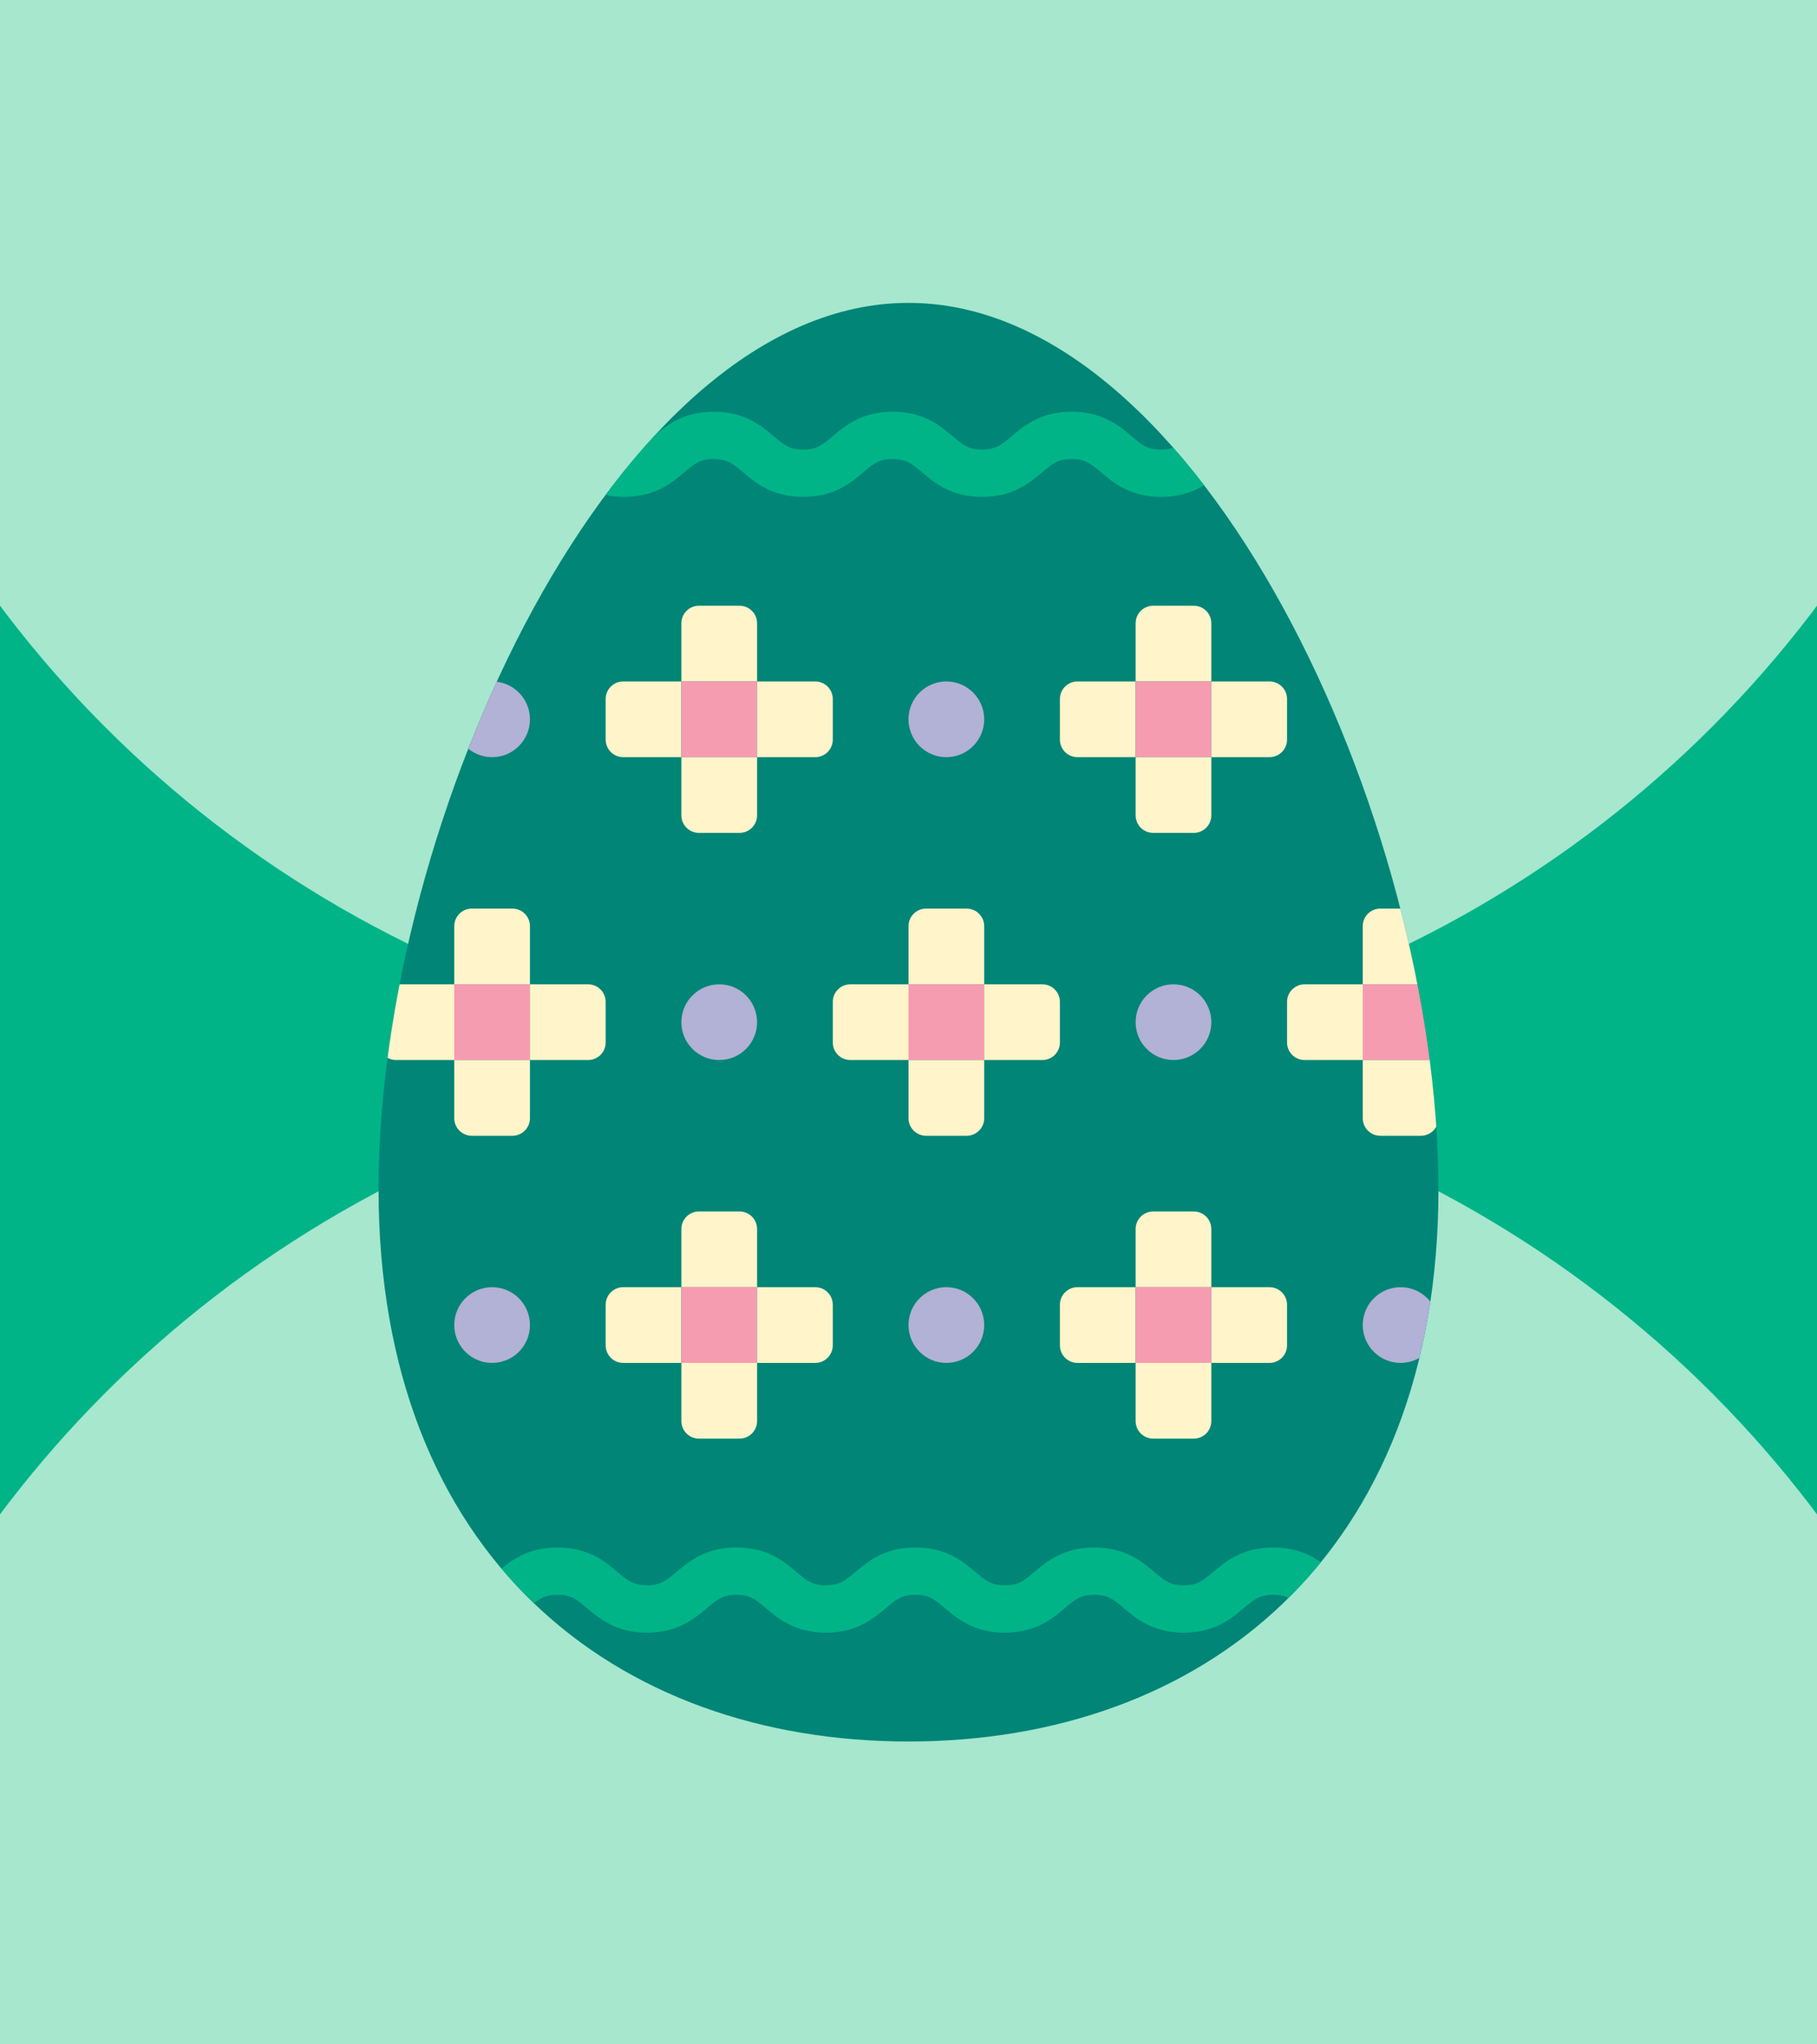 <?xml version="1.0" encoding="UTF-8"?>
<svg id="Layer_6" data-name="Layer 6" xmlns="http://www.w3.org/2000/svg" xmlns:xlink="http://www.w3.org/1999/xlink" viewBox="0 0 960 1080">
  <defs>
    <style>
      .cls-1 {
        clip-path: url(#clippath);
      }

      .cls-1, .cls-2 {
        fill: none;
      }

      .cls-1, .cls-2, .cls-3, .cls-4, .cls-5, .cls-6, .cls-7, .cls-8, .cls-9, .cls-10, .cls-11 {
        stroke-width: 0px;
      }

      .cls-12, .cls-11 {
        fill: #008577;
      }

      .cls-13, .cls-8 {
        fill: #fb0;
      }

      .cls-14 {
        clip-path: url(#clippath-1);
      }

      .cls-15 {
        clip-path: url(#clippath-4);
      }

      .cls-16 {
        clip-path: url(#clippath-3);
      }

      .cls-17 {
        clip-path: url(#clippath-2);
      }

      .cls-3 {
        fill: #fad771;
      }

      .cls-4 {
        fill: #a6e7ce;
      }

      .cls-5 {
        fill: #b2b1d6;
      }

      .cls-6 {
        fill: #fddf48;
      }

      .cls-7 {
        fill: #fff4ca;
      }

      .cls-9 {
        fill: #f69cb0;
      }

      .cls-10 {
        fill: #00b488;
      }
    </style>
    <clipPath id="clippath">
      <rect class="cls-8" y="-1160" width="960" height="1080"/>
    </clipPath>
    <clipPath id="clippath-1">
      <rect class="cls-1" x="-960" y="-1160" width="1920" height="1080"/>
    </clipPath>
    <clipPath id="clippath-2">
      <rect class="cls-2" width="960" height="1080"/>
    </clipPath>
    <clipPath id="clippath-3">
      <rect class="cls-2" width="960" height="1080"/>
    </clipPath>
    <clipPath id="clippath-4">
      <path class="cls-11" d="M760,628c0,194.4-125.36,292-280,292s-280-97.6-280-292,125.36-468,280-468,280,273.6,280,468Z"/>
    </clipPath>
  </defs>
  <rect class="cls-10" width="960" height="1080"/>
  <g>
    <rect class="cls-13" y="-1160" width="960" height="1080"/>
    <g class="cls-14">
      <path class="cls-3" d="M981.02,2.7c-46.6,2.38-47.69-39.97-94.35-39.97-46.67,0-46.67,40-93.33,40s-46.67-40-93.33-40c-46.67,0-46.67,40-93.33,40-46.67,0-46.67-40-93.33-40-46.67,0-46.67,40-93.33,40s-46.67-40-93.33-40c-46.67,0-46.67,40-93.33,40-46.67,0-46.67-40-93.33-40-46.67,0-46.67,40-93.33,40S.02-37.27-46.65-37.27-93.31,2.73-139.98,2.73c-46.67,0-46.67-40-93.33-40-46.67,0-46.67,40-93.33,40s-46.67-40-93.34-40c-46.67,0-46.67,40-93.33,40-46.67,0-46.67-40-93.34-40S-653.32,2.73-699.98,2.73s-46.67-40-93.34-40c-46.67,0-46.67,40-93.34,40s-45.71-37.6-92.32-39.97c-2.38-.12-21.02,17.59-21.02,15.21s40-2.38,40-4.76-40-2.38-40-4.76,40-2.38,40-4.76-40-2.38-40-4.76,40-2.38,40-4.76-40-2.38-40-4.76,40-2.38,40-4.76-40-2.38-40-4.76,40-2.38,40-4.76-40-2.38-40-4.76,40-2.38,40-4.76-40-2.38-40-4.76,40-2.38,40-4.76-40-2.38-40-4.76,40-2.38,40-4.76-40-2.38-40-4.76,40-2.38,40-4.76-40-2.38-40-4.77,40-2.38,40-4.77-23.4-24.62-21.02-24.74c46.6-2.38,47.69,39.97,94.35,39.97s46.67-40,93.33-40,46.67,40,93.33,40,46.67-40,93.33-40,46.67,40,93.33,40,46.67-40,93.33-40,46.67,40,93.33,40,46.67-40,93.33-40,46.67,40,93.33,40,46.67-40,93.33-40S-.02-97.27,46.65-97.27s46.67-40,93.33-40,46.67,40,93.33,40,46.67-40,93.33-40,46.67,40,93.34,40,46.67-40,93.33-40,46.67,40,93.34,40,46.67-40,93.33-40,46.67,40,93.34,40,46.67-40,93.34-40,45.71,37.6,92.32,39.97c2.38.12,21.02-17.59,21.02-15.21s-40,2.38-40,4.76,40,2.38,40,4.76-40,2.38-40,4.76,40,2.38,40,4.76-40,2.38-40,4.76,40,2.38,40,4.76-40,2.38-40,4.76,40,2.38,40,4.76-40,2.38-40,4.76,40,2.38,40,4.76-40,2.38-40,4.76,40,2.38,40,4.76-40,2.38-40,4.76,40,2.38,40,4.76-40,2.38-40,4.76,40,2.38,40,4.76-40,2.38-40,4.76,40,2.38,40,4.77-40.14,4.7-39.87,7.07c1.44,12.47,23.27,22.32,20.89,22.44Z"/>
      <path class="cls-3" d="M1001.02,19.97c-46.6,2.38-47.69-39.97-94.35-39.97-46.67,0-46.67,40-93.33,40s-46.67-40-93.33-40c-46.67,0-46.67,40-93.33,40-46.67,0-46.67-40-93.33-40-46.67,0-46.67,40-93.33,40s-46.67-40-93.33-40c-46.67,0-46.67,40-93.33,40-46.67,0-46.67-40-93.33-40-46.67,0-46.67,40-93.33,40S20.02-20-26.65-20-73.31,20-119.98,20c-46.67,0-46.67-40-93.33-40-46.67,0-46.67,40-93.33,40s-46.67-40-93.34-40c-46.67,0-46.67,40-93.33,40-46.67,0-46.67-40-93.34-40s-46.67,40-93.33,40-46.67-40-93.34-40c-46.67,0-46.67,40-93.34,40s-45.71-37.6-92.32-39.97c-2.38-.12-21.02,17.59-21.02,15.21s40-2.38,40-4.76-40-2.38-40-4.76,40-2.38,40-4.76-40-2.38-40-4.76,40-2.38,40-4.76-40-2.38-40-4.76,40-2.38,40-4.76-40-2.38-40-4.76,40-2.38,40-4.76-40-2.38-40-4.76,40-2.38,40-4.76-40-2.38-40-4.76,40-2.38,40-4.76-40-2.38-40-4.76,40-2.38,40-4.76-40-2.38-40-4.76,40-2.38,40-4.76-40-2.38-40-4.77,40-2.38,40-4.77-23.4-24.62-21.02-24.74c46.6-2.38,47.69,39.97,94.35,39.97s46.67-40,93.33-40,46.67,40,93.33,40,46.67-40,93.33-40,46.67,40,93.33,40,46.67-40,93.33-40,46.67,40,93.33,40,46.67-40,93.33-40,46.67,40,93.33,40,46.67-40,93.33-40,46.66,40,93.33,40,46.67-40,93.33-40,46.67,40,93.33,40,46.67-40,93.33-40,46.67,40,93.34,40,46.67-40,93.33-40,46.67,40,93.34,40,46.67-40,93.33-40,46.67,40,93.34,40,46.67-40,93.34-40,45.71,37.6,92.32,39.97c2.38.12,21.02-17.59,21.02-15.21s-40,2.38-40,4.76,40,2.38,40,4.76-40,2.38-40,4.76,40,2.38,40,4.76-40,2.38-40,4.76,40,2.38,40,4.76-40,2.38-40,4.76,40,2.38,40,4.76-40,2.38-40,4.76,40,2.38,40,4.76-40,2.38-40,4.76,40,2.38,40,4.76-40,2.38-40,4.76,40,2.38,40,4.76-40,2.38-40,4.76,40,2.38,40,4.76-40,2.38-40,4.76,40,2.38,40,4.77-40.14,4.7-39.87,7.07c1.44,12.47,23.27,22.32,20.89,22.44Z"/>
      <path class="cls-3" d="M900.03,505.75c-2.38-46.6,39.97-47.69,39.97-94.35,0-46.67-40-46.67-40-93.33s40-46.67,40-93.33c0-46.67-40-46.67-40-93.33,0-46.67,40-46.67,40-93.33,0-46.67-40-46.67-40-93.33s40-46.67,40-93.33c0-46.67-40-46.67-40-93.33s40-46.67,40-93.33-40-46.67-40-93.33c0-46.66,40-46.66,40-93.33,0-46.67-40-46.67-40-93.33s40-46.67,40-93.33c0-46.67-40-46.67-40-93.33,0-46.67,40-46.67,40-93.34,0-46.67-40-46.67-40-93.33,0-46.67,40-46.67,40-93.34,0-46.67-40-46.67-40-93.33,0-46.67,40-46.67,40-93.34s-40-46.67-40-93.34,37.6-45.71,39.97-92.32c.12-2.38-17.59-21.02-15.21-21.02s2.38,40,4.76,40,2.38-40,4.76-40,2.38,40,4.76,40,2.38-40,4.76-40,2.38,40,4.76,40,2.38-40,4.76-40,2.38,40,4.76,40,2.38-40,4.76-40,2.38,40,4.76,40,2.38-40,4.76-40,2.38,40,4.76,40,2.38-40,4.76-40,2.38,40,4.76,40,2.38-40,4.76-40,2.38,40,4.76,40,2.38-40,4.76-40,2.38,40,4.76,40,2.38-40,4.77-40,2.38,40,4.77,40,24.62-23.4,24.74-21.02c2.38,46.6-39.97,47.69-39.97,94.35,0,46.67,40,46.67,40,93.33s-40,46.67-40,93.33c0,46.67,40,46.67,40,93.33,0,46.67-40,46.67-40,93.33,0,46.67,40,46.67,40,93.33s-40,46.67-40,93.33c0,46.67,40,46.67,40,93.33s-40,46.67-40,93.33,40,46.67,40,93.33c0,46.66-40,46.66-40,93.33,0,46.67,40,46.67,40,93.33s-40,46.67-40,93.33c0,46.67,40,46.67,40,93.33,0,46.67-40,46.67-40,93.34,0,46.67,40,46.67,40,93.33,0,46.67-40,46.67-40,93.34,0,46.67,40,46.67,40,93.33,0,46.67-40,46.67-40,93.34s40,46.67,40,93.34-37.6,45.71-39.97,92.32c-.12,2.38,17.59,21.02,15.21,21.02s-2.38-40-4.76-40-2.38,40-4.76,40-2.38-40-4.76-40-2.38,40-4.76,40-2.38-40-4.76-40-2.38,40-4.76,40-2.38-40-4.76-40-2.38,40-4.76,40-2.38-40-4.76-40-2.38,40-4.76,40-2.38-40-4.76-40-2.38,40-4.76,40-2.38-40-4.76-40-2.38,40-4.76,40-2.38-40-4.76-40-2.38,40-4.76,40-2.38-40-4.76-40-2.38,40-4.77,40-4.7-40.14-7.07-39.87c-12.47,1.44-22.32,23.27-22.44,20.89Z"/>
      <path class="cls-3" d="M-79.97,505.75c-2.38-46.6,39.97-47.69,39.97-94.35,0-46.67-40-46.67-40-93.33s40-46.67,40-93.33c0-46.67-40-46.67-40-93.33,0-46.67,40-46.67,40-93.33,0-46.67-40-46.67-40-93.33s40-46.67,40-93.33c0-46.67-40-46.67-40-93.33s40-46.67,40-93.33-40-46.67-40-93.33c0-46.66,40-46.66,40-93.33,0-46.67-40-46.67-40-93.33s40-46.67,40-93.33c0-46.67-40-46.67-40-93.33,0-46.67,40-46.67,40-93.34,0-46.67-40-46.67-40-93.33,0-46.67,40-46.67,40-93.34,0-46.67-40-46.67-40-93.33,0-46.67,40-46.67,40-93.34s-40-46.67-40-93.34,37.6-45.71,39.97-92.32c.12-2.38-17.59-21.02-15.21-21.02s2.38,40,4.76,40,2.38-40,4.76-40,2.38,40,4.76,40,2.38-40,4.76-40,2.38,40,4.76,40,2.38-40,4.76-40,2.38,40,4.76,40,2.38-40,4.76-40,2.38,40,4.76,40,2.38-40,4.76-40,2.38,40,4.76,40,2.38-40,4.76-40,2.38,40,4.76,40,2.38-40,4.76-40,2.38,40,4.76,40,2.38-40,4.76-40,2.38,40,4.76,40,2.38-40,4.77-40,2.38,40,4.77,40,24.62-23.4,24.74-21.02c2.38,46.6-39.97,47.69-39.97,94.35,0,46.67,40,46.67,40,93.33s-40,46.67-40,93.33c0,46.67,40,46.67,40,93.33,0,46.67-40,46.67-40,93.33,0,46.67,40,46.67,40,93.33s-40,46.67-40,93.33c0,46.67,40,46.67,40,93.33s-40,46.67-40,93.33,40,46.67,40,93.33c0,46.66-40,46.66-40,93.33,0,46.67,40,46.67,40,93.33s-40,46.67-40,93.33c0,46.67,40,46.67,40,93.33,0,46.67-40,46.67-40,93.34,0,46.67,40,46.67,40,93.33,0,46.67-40,46.67-40,93.34,0,46.67,40,46.67,40,93.33,0,46.67-40,46.67-40,93.34s40,46.67,40,93.34-37.6,45.71-39.97,92.32c-.12,2.38,17.59,21.02,15.21,21.02s-2.38-40-4.76-40-2.38,40-4.76,40-2.38-40-4.76-40-2.38,40-4.76,40-2.38-40-4.76-40-2.38,40-4.76,40-2.38-40-4.76-40-2.38,40-4.76,40-2.38-40-4.76-40-2.38,40-4.76,40-2.38-40-4.76-40-2.38,40-4.76,40-2.38-40-4.76-40-2.38,40-4.76,40-2.38-40-4.76-40-2.38,40-4.76,40-2.38-40-4.76-40-2.38,40-4.77,40-4.7-40.14-7.07-39.87c-12.47,1.44-22.32,23.27-22.44,20.89Z"/>
    </g>
  </g>
  <g class="cls-17">
    <circle class="cls-4" cx="480" cy="-40" r="600"/>
    <circle class="cls-4" cx="480" cy="1160" r="600"/>
  </g>
  <g class="cls-16">
    <g>
      <path class="cls-12" d="M760,628c0,194.4-125.36,292-280,292s-280-97.6-280-292,125.36-468,280-468,280,273.6,280,468Z"/>
      <g class="cls-15">
        <g>
          <path class="cls-7" d="M480,480h40v30.73c0,5.12-4.15,9.27-9.27,9.27h-21.46c-5.12,0-9.27-4.15-9.27-9.27v-30.73h0Z" transform="translate(1000 1000) rotate(180)"/>
          <path class="cls-7" d="M440,520h30.73c5.12,0,9.27,4.15,9.27,9.27v21.46c0,5.12-4.15,9.27-9.27,9.27h-30.73v-40h0Z" transform="translate(920 1080) rotate(-180)"/>
          <rect class="cls-9" x="480" y="520" width="40" height="40" transform="translate(1000 1080) rotate(180)"/>
          <path class="cls-7" d="M529.27,520h30.73v40h-30.73c-5.12,0-9.27-4.15-9.27-9.27v-21.46c0-5.12,4.15-9.27,9.27-9.27Z" transform="translate(1080 1080) rotate(180)"/>
          <path class="cls-7" d="M489.27,560h21.46c5.12,0,9.27,4.15,9.27,9.27v30.73h-40v-30.73c0-5.12,4.15-9.27,9.27-9.27Z" transform="translate(1000 1160) rotate(180)"/>
        </g>
        <g>
          <path class="cls-7" d="M720,480h40v30.73c0,5.12-4.15,9.27-9.27,9.27h-21.46c-5.12,0-9.27-4.15-9.27-9.27v-30.73h0Z" transform="translate(1480 1000) rotate(180)"/>
          <path class="cls-7" d="M680,520h30.73c5.12,0,9.27,4.15,9.27,9.27v21.46c0,5.12-4.15,9.27-9.27,9.27h-30.73v-40h0Z" transform="translate(1400 1080) rotate(-180)"/>
          <rect class="cls-9" x="720" y="520" width="40" height="40" transform="translate(1480 1080) rotate(180)"/>
          <path class="cls-7" d="M769.27,520h30.73v40h-30.73c-5.12,0-9.27-4.15-9.27-9.27v-21.46c0-5.12,4.15-9.27,9.27-9.27Z" transform="translate(1560 1080) rotate(180)"/>
          <path class="cls-7" d="M729.27,560h21.46c5.12,0,9.27,4.15,9.27,9.27v30.73h-40v-30.73c0-5.12,4.15-9.27,9.27-9.27Z" transform="translate(1480 1160) rotate(180)"/>
        </g>
        <g>
          <path class="cls-7" d="M240,480h40v30.73c0,5.12-4.15,9.27-9.27,9.27h-21.46c-5.12,0-9.27-4.15-9.27-9.27v-30.73h0Z" transform="translate(520 1000) rotate(180)"/>
          <path class="cls-7" d="M200,520h30.73c5.12,0,9.27,4.15,9.27,9.27v21.46c0,5.12-4.15,9.27-9.27,9.27h-30.73v-40h0Z" transform="translate(440 1080) rotate(-180)"/>
          <rect class="cls-9" x="240" y="520" width="40" height="40" transform="translate(520 1080) rotate(180)"/>
          <path class="cls-7" d="M289.27,520h30.73v40h-30.73c-5.12,0-9.27-4.15-9.27-9.27v-21.46c0-5.12,4.15-9.27,9.27-9.27Z" transform="translate(600 1080) rotate(180)"/>
          <path class="cls-7" d="M249.27,560h21.46c5.12,0,9.27,4.15,9.27,9.27v30.73h-40v-30.73c0-5.12,4.15-9.27,9.27-9.27Z" transform="translate(520 1160) rotate(180)"/>
        </g>
        <g>
          <g>
            <path class="cls-7" d="M360,320h40v30.73c0,5.12-4.15,9.27-9.27,9.27h-21.46c-5.12,0-9.27-4.15-9.27-9.27v-30.73h0Z" transform="translate(760 680) rotate(180)"/>
            <path class="cls-7" d="M320,360h30.73c5.12,0,9.27,4.15,9.27,9.27v21.46c0,5.12-4.15,9.27-9.27,9.27h-30.73v-40h0Z" transform="translate(680 760) rotate(-180)"/>
            <rect class="cls-9" x="360" y="360" width="40" height="40" transform="translate(760 760) rotate(180)"/>
            <path class="cls-7" d="M409.27,360h30.73v40h-30.73c-5.12,0-9.27-4.15-9.27-9.27v-21.46c0-5.12,4.15-9.27,9.27-9.27Z" transform="translate(840 760) rotate(180)"/>
            <path class="cls-7" d="M369.27,400h21.46c5.12,0,9.27,4.15,9.27,9.27v30.73h-40v-30.73c0-5.12,4.15-9.27,9.27-9.27Z" transform="translate(760 840) rotate(180)"/>
          </g>
          <g>
            <path class="cls-7" d="M600,320h40v30.73c0,5.12-4.15,9.27-9.27,9.27h-21.46c-5.12,0-9.27-4.15-9.27-9.27v-30.73h0Z" transform="translate(1240 680) rotate(180)"/>
            <path class="cls-7" d="M560,360h30.73c5.12,0,9.27,4.15,9.27,9.27v21.46c0,5.12-4.15,9.27-9.27,9.27h-30.73v-40h0Z" transform="translate(1160 760) rotate(-180)"/>
            <rect class="cls-9" x="600" y="360" width="40" height="40" transform="translate(1240 760) rotate(180)"/>
            <path class="cls-7" d="M649.27,360h30.73v40h-30.73c-5.12,0-9.27-4.15-9.27-9.27v-21.46c0-5.12,4.15-9.27,9.27-9.27Z" transform="translate(1320 760) rotate(180)"/>
            <path class="cls-7" d="M609.27,400h21.46c5.12,0,9.27,4.15,9.27,9.27v30.73h-40v-30.73c0-5.12,4.15-9.27,9.27-9.27Z" transform="translate(1240 840) rotate(180)"/>
          </g>
          <g>
            <path class="cls-7" d="M120,320h40v30.73c0,5.12-4.15,9.27-9.27,9.27h-21.46c-5.12,0-9.27-4.15-9.27-9.27v-30.73h0Z" transform="translate(280 680) rotate(180)"/>
            <path class="cls-7" d="M80,360h30.73c5.12,0,9.27,4.15,9.27,9.27v21.46c0,5.12-4.15,9.27-9.27,9.27h-30.73v-40h0Z" transform="translate(200 760) rotate(-180)"/>
            <rect class="cls-6" x="120" y="360" width="40" height="40" transform="translate(280 760) rotate(180)"/>
            <path class="cls-7" d="M169.27,360h30.73v40h-30.73c-5.12,0-9.27-4.15-9.27-9.27v-21.46c0-5.12,4.15-9.27,9.27-9.27Z" transform="translate(360 760) rotate(180)"/>
            <path class="cls-7" d="M129.27,400h21.46c5.12,0,9.27,4.15,9.27,9.27v30.73h-40v-30.73c0-5.12,4.15-9.27,9.27-9.27Z" transform="translate(280 840) rotate(180)"/>
          </g>
        </g>
        <g>
          <g>
            <path class="cls-7" d="M600,640h40v30.73c0,5.12-4.15,9.27-9.27,9.27h-21.46c-5.12,0-9.27-4.15-9.27-9.27v-30.73h0Z" transform="translate(1240 1320) rotate(180)"/>
            <path class="cls-7" d="M560,680h30.73c5.12,0,9.27,4.15,9.27,9.27v21.46c0,5.12-4.15,9.27-9.27,9.27h-30.73v-40h0Z" transform="translate(1160 1400) rotate(-180)"/>
            <rect class="cls-9" x="600" y="680" width="40" height="40" transform="translate(1240 1400) rotate(180)"/>
            <path class="cls-7" d="M649.27,680h30.73v40h-30.73c-5.12,0-9.27-4.15-9.27-9.27v-21.46c0-5.12,4.15-9.27,9.27-9.27Z" transform="translate(1320 1400) rotate(180)"/>
            <path class="cls-7" d="M609.27,720h21.46c5.12,0,9.27,4.15,9.27,9.27v30.73h-40v-30.73c0-5.12,4.15-9.27,9.27-9.27Z" transform="translate(1240 1480) rotate(180)"/>
          </g>
          <g>
            <path class="cls-7" d="M360,640h40v30.73c0,5.12-4.15,9.27-9.27,9.27h-21.46c-5.12,0-9.27-4.15-9.27-9.27v-30.73h0Z" transform="translate(760 1320) rotate(180)"/>
            <path class="cls-7" d="M320,680h30.73c5.12,0,9.27,4.15,9.27,9.27v21.46c0,5.12-4.15,9.27-9.27,9.27h-30.73v-40h0Z" transform="translate(680 1400) rotate(-180)"/>
            <rect class="cls-9" x="360" y="680" width="40" height="40" transform="translate(760 1400) rotate(180)"/>
            <path class="cls-7" d="M409.27,680h30.73v40h-30.73c-5.12,0-9.27-4.15-9.27-9.27v-21.46c0-5.12,4.15-9.27,9.27-9.27Z" transform="translate(840 1400) rotate(180)"/>
            <path class="cls-7" d="M369.27,720h21.46c5.12,0,9.27,4.15,9.27,9.27v30.73h-40v-30.73c0-5.12,4.15-9.27,9.27-9.27Z" transform="translate(760 1480) rotate(180)"/>
          </g>
        </g>
        <g>
          <circle class="cls-5" cx="380" cy="540" r="20"/>
          <circle class="cls-5" cx="620" cy="540" r="20"/>
          <circle class="cls-5" cx="500" cy="380" r="20"/>
          <circle class="cls-5" cx="260" cy="380" r="20"/>
          <circle class="cls-5" cx="260" cy="700" r="20"/>
          <circle class="cls-5" cx="500" cy="700" r="20"/>
          <circle class="cls-5" cx="740" cy="700" r="20"/>
        </g>
        <path class="cls-10" d="M720,862.5c-16.4,0-25.25-7.49-31.71-12.96-5.37-4.54-8.32-7.04-15.57-7.04s-10.2,2.5-15.57,7.04c-6.46,5.47-15.31,12.96-31.71,12.96s-25.25-7.49-31.71-12.96c-5.37-4.54-8.32-7.04-15.56-7.04s-10.2,2.5-15.56,7.04c-6.46,5.47-15.31,12.96-31.71,12.96s-25.25-7.49-31.71-12.96c-5.37-4.54-8.32-7.04-15.56-7.04s-10.19,2.5-15.56,7.04c-6.46,5.47-15.31,12.96-31.71,12.96s-25.25-7.49-31.71-12.96c-5.37-4.54-8.32-7.04-15.56-7.04s-10.19,2.5-15.56,7.04c-6.46,5.47-15.31,12.96-31.71,12.96s-25.25-7.49-31.71-12.96c-5.37-4.54-8.32-7.04-15.56-7.04s-10.2,2.5-15.56,7.04c-6.46,5.47-15.31,12.96-31.71,12.96s-25.25-7.49-31.71-12.96c-5.37-4.54-8.32-7.04-15.56-7.04v-25c16.4,0,25.25,7.49,31.71,12.96,5.37,4.54,8.32,7.04,15.56,7.04s10.19-2.5,15.56-7.04c6.46-5.47,15.31-12.96,31.71-12.96s25.25,7.49,31.71,12.96c5.37,4.54,8.32,7.04,15.56,7.04s10.19-2.5,15.56-7.04c6.46-5.47,15.31-12.96,31.71-12.96s25.25,7.49,31.71,12.96c5.37,4.54,8.32,7.04,15.56,7.04s10.19-2.5,15.56-7.04c6.46-5.47,15.31-12.96,31.71-12.96s25.25,7.49,31.71,12.96c5.37,4.54,8.32,7.04,15.56,7.04s10.2-2.5,15.56-7.04c6.46-5.47,15.31-12.96,31.71-12.96s25.25,7.49,31.71,12.96c5.37,4.54,8.32,7.04,15.56,7.04s10.2-2.5,15.57-7.04c6.46-5.47,15.31-12.96,31.71-12.96s25.25,7.49,31.71,12.96c5.37,4.54,8.32,7.04,15.57,7.04v25Z"/>
        <path class="cls-10" d="M708,262.5c-16.4,0-25.25-7.49-31.71-12.96-5.37-4.54-8.32-7.04-15.57-7.04s-10.2,2.5-15.57,7.04c-6.46,5.47-15.31,12.96-31.71,12.96s-25.25-7.49-31.71-12.96c-5.37-4.54-8.32-7.04-15.56-7.04s-10.2,2.5-15.56,7.04c-6.46,5.47-15.31,12.96-31.71,12.96s-25.25-7.49-31.71-12.96c-5.37-4.54-8.32-7.04-15.56-7.04s-10.19,2.5-15.56,7.04c-6.46,5.47-15.31,12.96-31.71,12.96s-25.25-7.49-31.71-12.96c-5.37-4.54-8.32-7.04-15.56-7.04s-10.19,2.5-15.56,7.04c-6.46,5.47-15.31,12.96-31.71,12.96s-25.25-7.49-31.71-12.96c-5.37-4.54-8.32-7.04-15.56-7.04s-10.2,2.5-15.56,7.04c-6.46,5.47-15.31,12.96-31.71,12.96s-25.25-7.49-31.71-12.96c-5.37-4.54-8.32-7.04-15.56-7.04v-25c16.4,0,25.25,7.49,31.71,12.96,5.37,4.54,8.32,7.04,15.56,7.04s10.19-2.5,15.56-7.04c6.46-5.47,15.31-12.96,31.71-12.96s25.25,7.49,31.71,12.96c5.37,4.54,8.32,7.04,15.56,7.04s10.19-2.5,15.56-7.04c6.46-5.47,15.31-12.96,31.71-12.96s25.25,7.49,31.71,12.96c5.37,4.54,8.32,7.04,15.56,7.04s10.19-2.5,15.56-7.04c6.46-5.47,15.31-12.96,31.71-12.96s25.25,7.49,31.71,12.96c5.37,4.54,8.32,7.04,15.56,7.04s10.2-2.5,15.56-7.04c6.46-5.47,15.31-12.96,31.71-12.96s25.25,7.49,31.71,12.96c5.37,4.54,8.32,7.04,15.56,7.04s10.2-2.5,15.57-7.04c6.46-5.47,15.31-12.96,31.71-12.96s25.25,7.49,31.71,12.96c5.37,4.54,8.32,7.04,15.57,7.04v25Z"/>
      </g>
    </g>
  </g>
</svg>